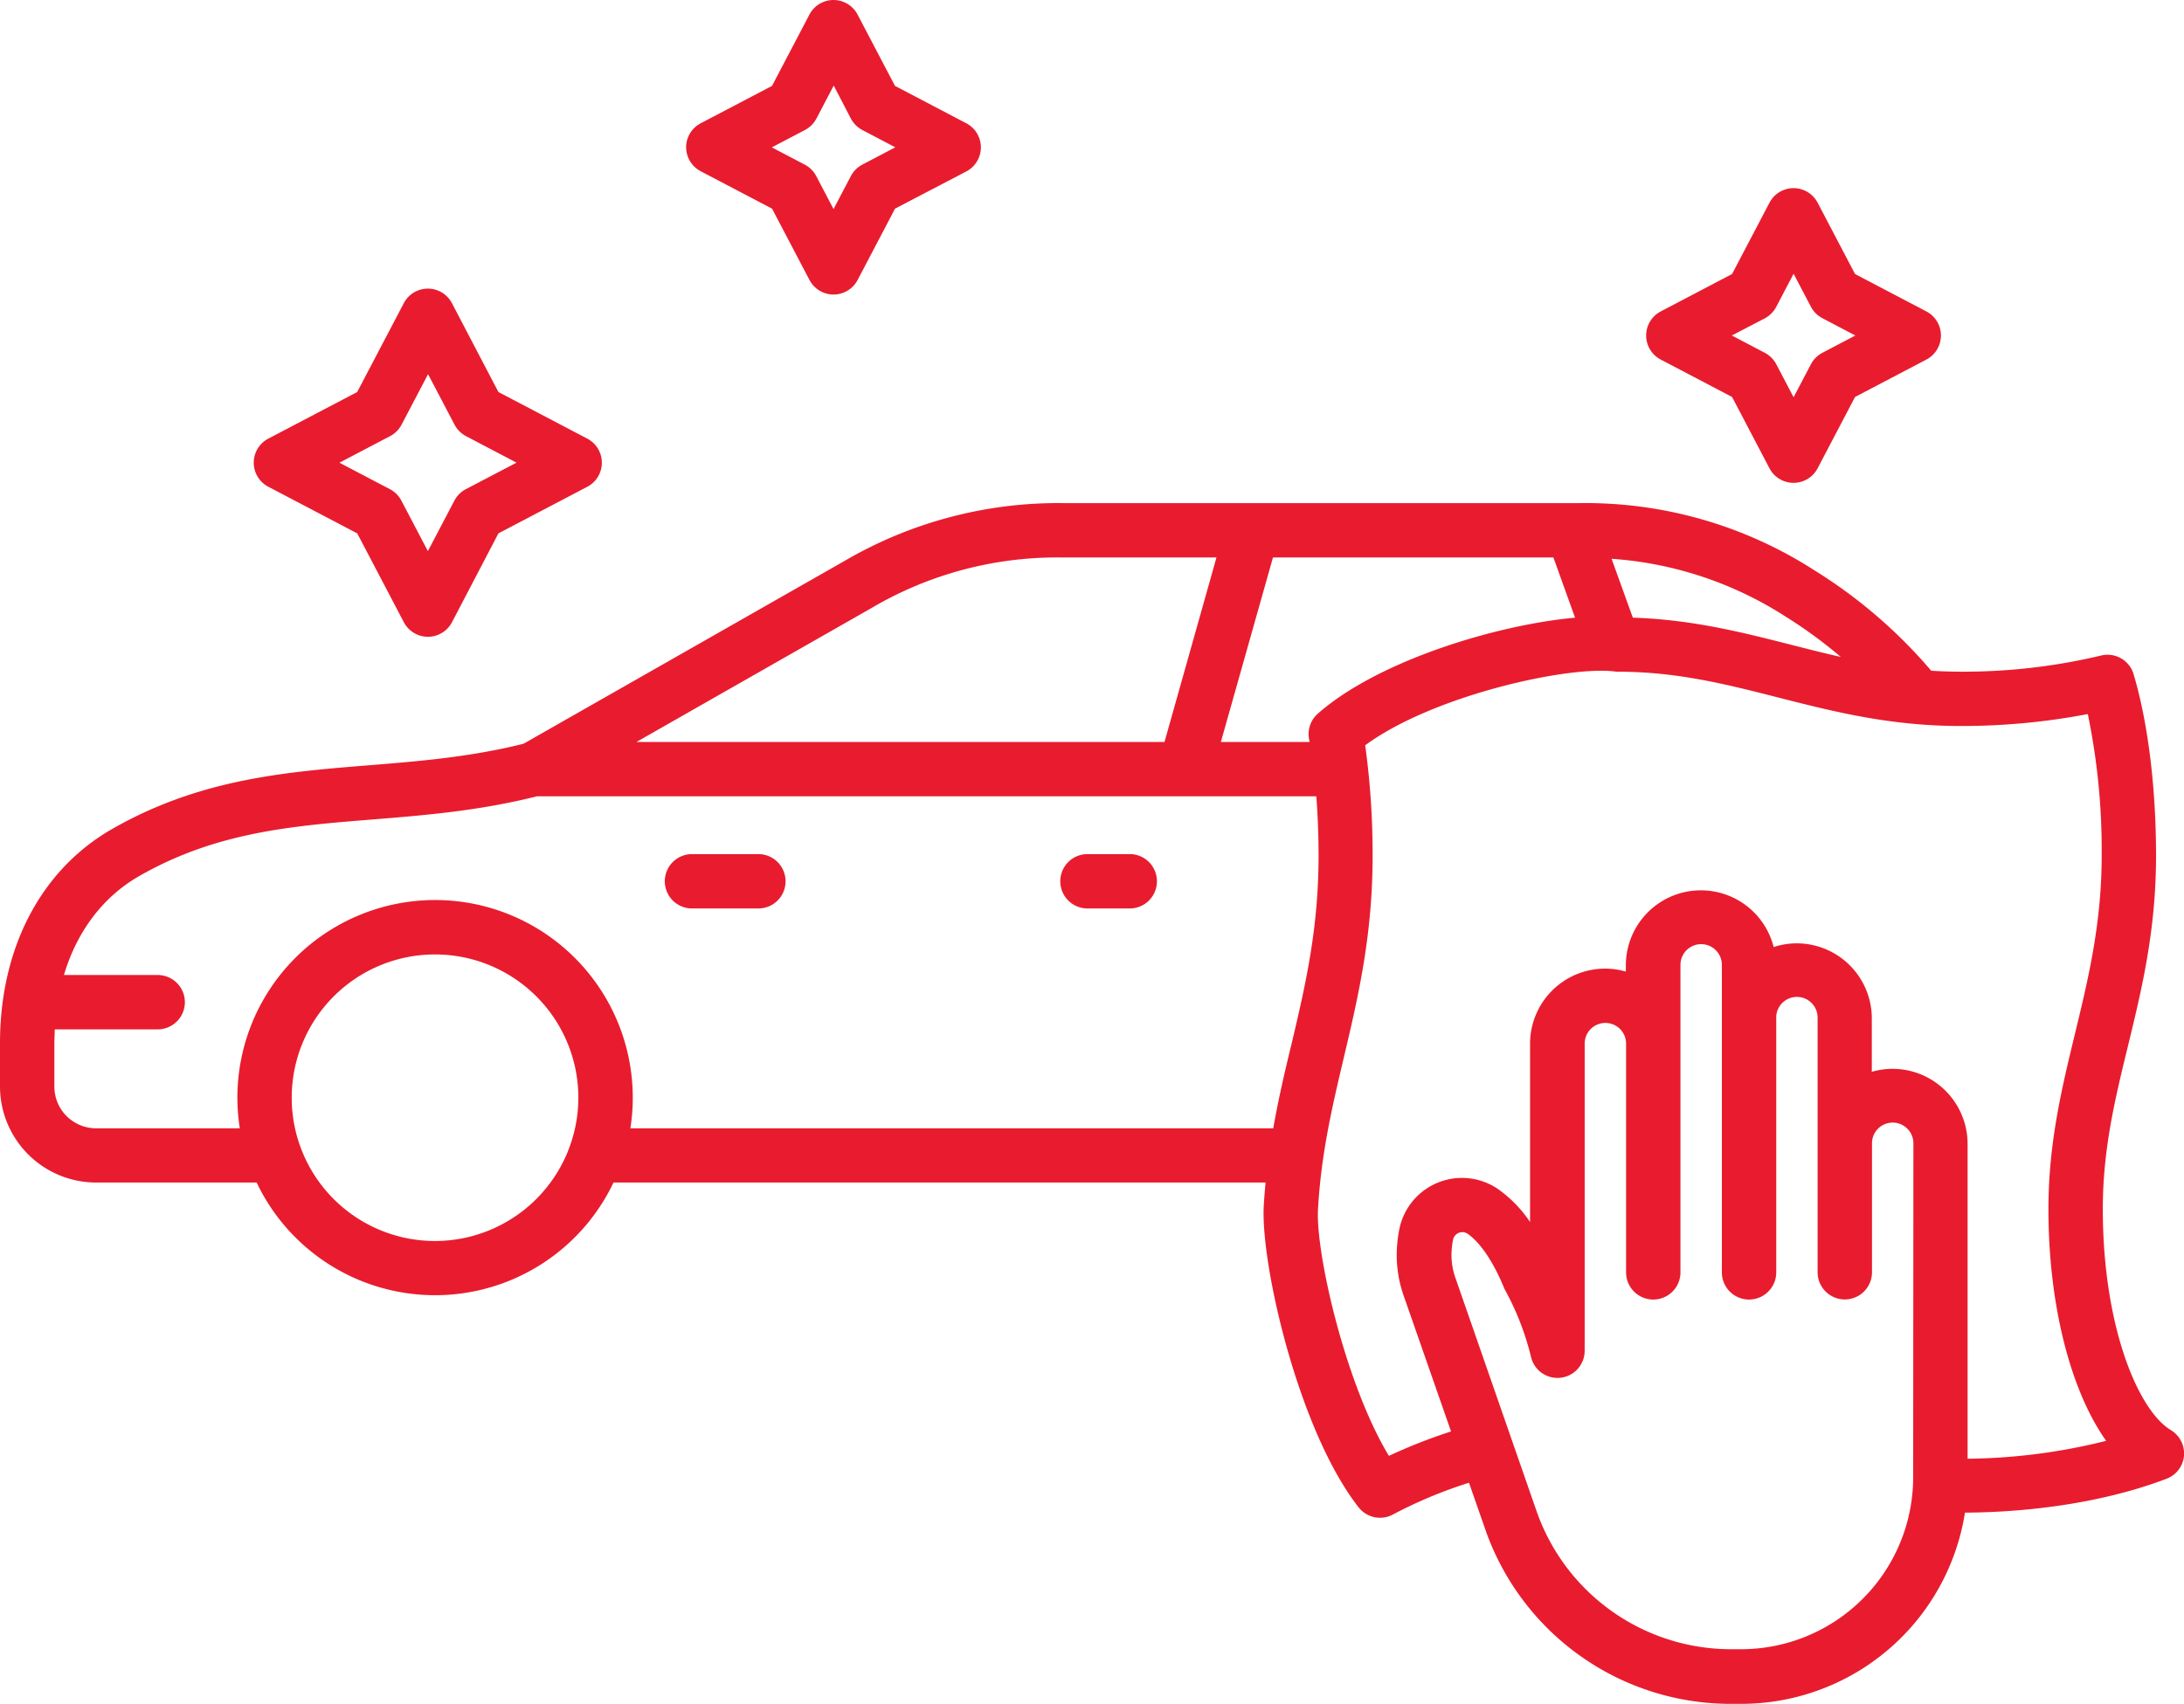 <svg xmlns="http://www.w3.org/2000/svg" width="482" height="376.12" viewBox="0 0 482 376.12"><defs><style>.a{fill:#e81c2e;}</style></defs><title>wax</title><path class="a" d="M188.37,262.48a6,6,0,0,1-6,6H167.72a6,6,0,0,1,0-12h14.65A6,6,0,0,1,188.37,262.48Zm75.91-6H255a6,6,0,0,0,0,12h9.33a6,6,0,0,0,0-12ZM497,389.29a6,6,0,0,1-3.83,5.07c-12.41,4.74-28.18,7.39-44.51,7.49a50,50,0,0,1-49.32,42.21h-1.91a57.34,57.34,0,0,1-54.77-38.9l-3.46-9.91a100.6,100.6,0,0,0-16.76,7,6,6,0,0,1-7.6-1.57c-13.35-17.06-21.68-53.93-20.93-66.63.1-1.72.24-3.41.4-5.07H150.4a43.61,43.61,0,0,1-78.76,0H36.2A21.22,21.22,0,0,1,15,307.82v-9.58c0-21,9-38.25,24.69-47.27C59,239.89,78,238.36,96.32,236.88c11-.89,22.46-1.81,34.22-4.76l70.87-40.37A93.46,93.46,0,0,1,249.5,179H363.83a93.22,93.22,0,0,1,51.53,14.79A109.74,109.74,0,0,1,441.21,216c2.08.13,4.22.21,6.42.21a131.09,131.09,0,0,0,31.05-3.56,6,6,0,0,1,7.2,4.12c3.19,10.78,4.95,25,4.95,40.1,0,16.51-3.17,29.52-6.23,42.1-2.84,11.66-5.52,22.68-5.52,35.87,0,25.8,7.74,44.39,15,48.78A6.05,6.05,0,0,1,497,389.29ZM409,204a81.25,81.25,0,0,0-38.33-12.71l4.69,13c13.05.41,24.21,3.25,35,6,3.66.93,7.26,1.85,10.9,2.67A103.3,103.3,0,0,0,409,204Zm-46.38.33L357.83,191H295.94l-11.5,40.73H304c0-.26-.08-.53-.12-.78a6,6,0,0,1,2-5.51c13.26-11.66,39.46-19.6,56.76-21.15ZM155.46,231.73H272L283.47,191h-34a80.75,80.75,0,0,0-42.15,11.17Zm-12.82,78.53A31.63,31.63,0,1,0,111,341.89,31.67,31.67,0,0,0,142.64,310.26ZM296,317c1.14-6.45,2.55-12.51,4-18.45,3.1-13.11,6-25.5,6-41.7,0-4.45-.17-8.86-.49-13.13H133.51c-12.73,3.2-24.67,4.18-36.22,5.11-17.83,1.43-34.67,2.79-51.62,12.53-8,4.6-13.7,12.23-16.56,21.81H49.8a6,6,0,1,1,0,12H27.08c0,1-.08,2-.08,3.06v9.58a9.21,9.21,0,0,0,9.2,9.2H67.92a44.26,44.26,0,0,1-.53-6.76,43.63,43.63,0,0,1,87.26,0,43,43,0,0,1-.53,6.76H296Zm141.28,3.32a4.57,4.57,0,0,0-9.14,0v28.47a6,6,0,0,1-12,0V292.64a4.57,4.57,0,0,0-9.13-.36s0,.07,0,.11v56.42a6,6,0,0,1-12,0V280.93a4.57,4.57,0,1,0-9.14,0v67.88a6,6,0,0,1-12,0V298.32a4.57,4.57,0,1,0-9.14,0v67.8a6,6,0,0,1-11.81,1.49,60.52,60.52,0,0,0-5.66-14.73,5.85,5.85,0,0,1-.35-.71c-2.35-5.71-5.21-9.93-8-11.87a2.09,2.09,0,0,0-3.23,1.31,17.7,17.7,0,0,0-.27,1.86,15.05,15.05,0,0,0,.83,6.65L354,401.19A45.48,45.48,0,0,0,397.4,432h1.91a38,38,0,0,0,37.92-37.92ZM479.82,386C472,375,467.08,356.08,467.08,334.84c0-14.63,3-26.87,5.86-38.71s5.89-24.2,5.89-39.27a148.1,148.1,0,0,0-3.06-31.29,148.48,148.48,0,0,1-28.13,2.63c-15.54,0-28.08-3.2-40.21-6.29-11.49-2.93-22.33-5.69-35.29-5.69a6.47,6.47,0,0,1-.76-.05c-10.24-1.31-40.06,5.24-55.09,16.29a175.75,175.75,0,0,1,1.64,24.41c0,17.6-3.22,31.25-6.34,44.46-2.56,10.86-5,21.12-5.71,33.47-.58,9.8,6.16,38.93,15.65,54.51a119.78,119.78,0,0,1,13.71-5.38L324.83,354.1a27.15,27.15,0,0,1-1.46-11.65,29.5,29.5,0,0,1,.46-3.19,14.1,14.1,0,0,1,21.79-8.83,28,28,0,0,1,7.06,7.27V298.33a16.58,16.58,0,0,1,16.57-16.57,16.39,16.39,0,0,1,4.57.66V281a16.56,16.56,0,0,1,32.62-4,16.25,16.25,0,0,1,5.09-.82,16.58,16.58,0,0,1,16.57,16.57v11.79a16.39,16.39,0,0,1,4.57-.66,16.58,16.58,0,0,1,16.57,16.57v69.5A130.3,130.3,0,0,0,479.82,386ZM71,170.08a6,6,0,0,1,3.21-5.31l19.62-10.29,10.29-19.62a6,6,0,0,1,10.62,0L125,154.48l19.62,10.29a6,6,0,0,1,0,10.62L125,185.68,114.75,205.3a6,6,0,0,1-10.62,0L93.84,185.68,74.22,175.39A6,6,0,0,1,71,170.08Zm18.91,0,11.15,5.85a6,6,0,0,1,2.52,2.52l5.85,11.15,5.85-11.15a6.05,6.05,0,0,1,2.53-2.53L129,170.07l-11.15-5.85a6.05,6.05,0,0,1-2.53-2.53l-5.85-11.15-5.85,11.15a6,6,0,0,1-2.52,2.52Zm76.51-69.61a6,6,0,0,1,3.21-5.31l15.75-8.26,8.26-15.75a6,6,0,0,1,10.62,0l8.26,15.75,15.75,8.26a6,6,0,0,1,0,10.62L212.53,114l-8.26,15.75a6,6,0,0,1-10.62,0L185.39,114l-15.75-8.26A6,6,0,0,1,166.43,100.47Zm18.92,0,7.28,3.82a6,6,0,0,1,2.52,2.52l3.82,7.28,3.82-7.28a6.05,6.05,0,0,1,2.53-2.53l7.28-3.82-7.28-3.82a6.05,6.05,0,0,1-2.53-2.53L199,86.83l-3.82,7.28a6,6,0,0,1-2.52,2.52ZM378.3,142a6,6,0,0,1,3.21-5.31l15.75-8.26,8.26-15.75a6,6,0,0,1,10.62,0l8.26,15.75,15.75,8.26a6,6,0,0,1,0,10.62l-15.75,8.26-8.26,15.75a6,6,0,0,1-10.62,0l-8.26-15.75-15.75-8.26A6,6,0,0,1,378.3,142Zm18.91,0,7.28,3.82a6.05,6.05,0,0,1,2.53,2.53l3.82,7.28,3.82-7.28a6.05,6.05,0,0,1,2.53-2.53l7.28-3.82-7.28-3.82a6.05,6.05,0,0,1-2.53-2.53l-3.82-7.28L407,135.69a6.05,6.05,0,0,1-2.53,2.53Z" transform="translate(-15 -67.94)"/></svg>